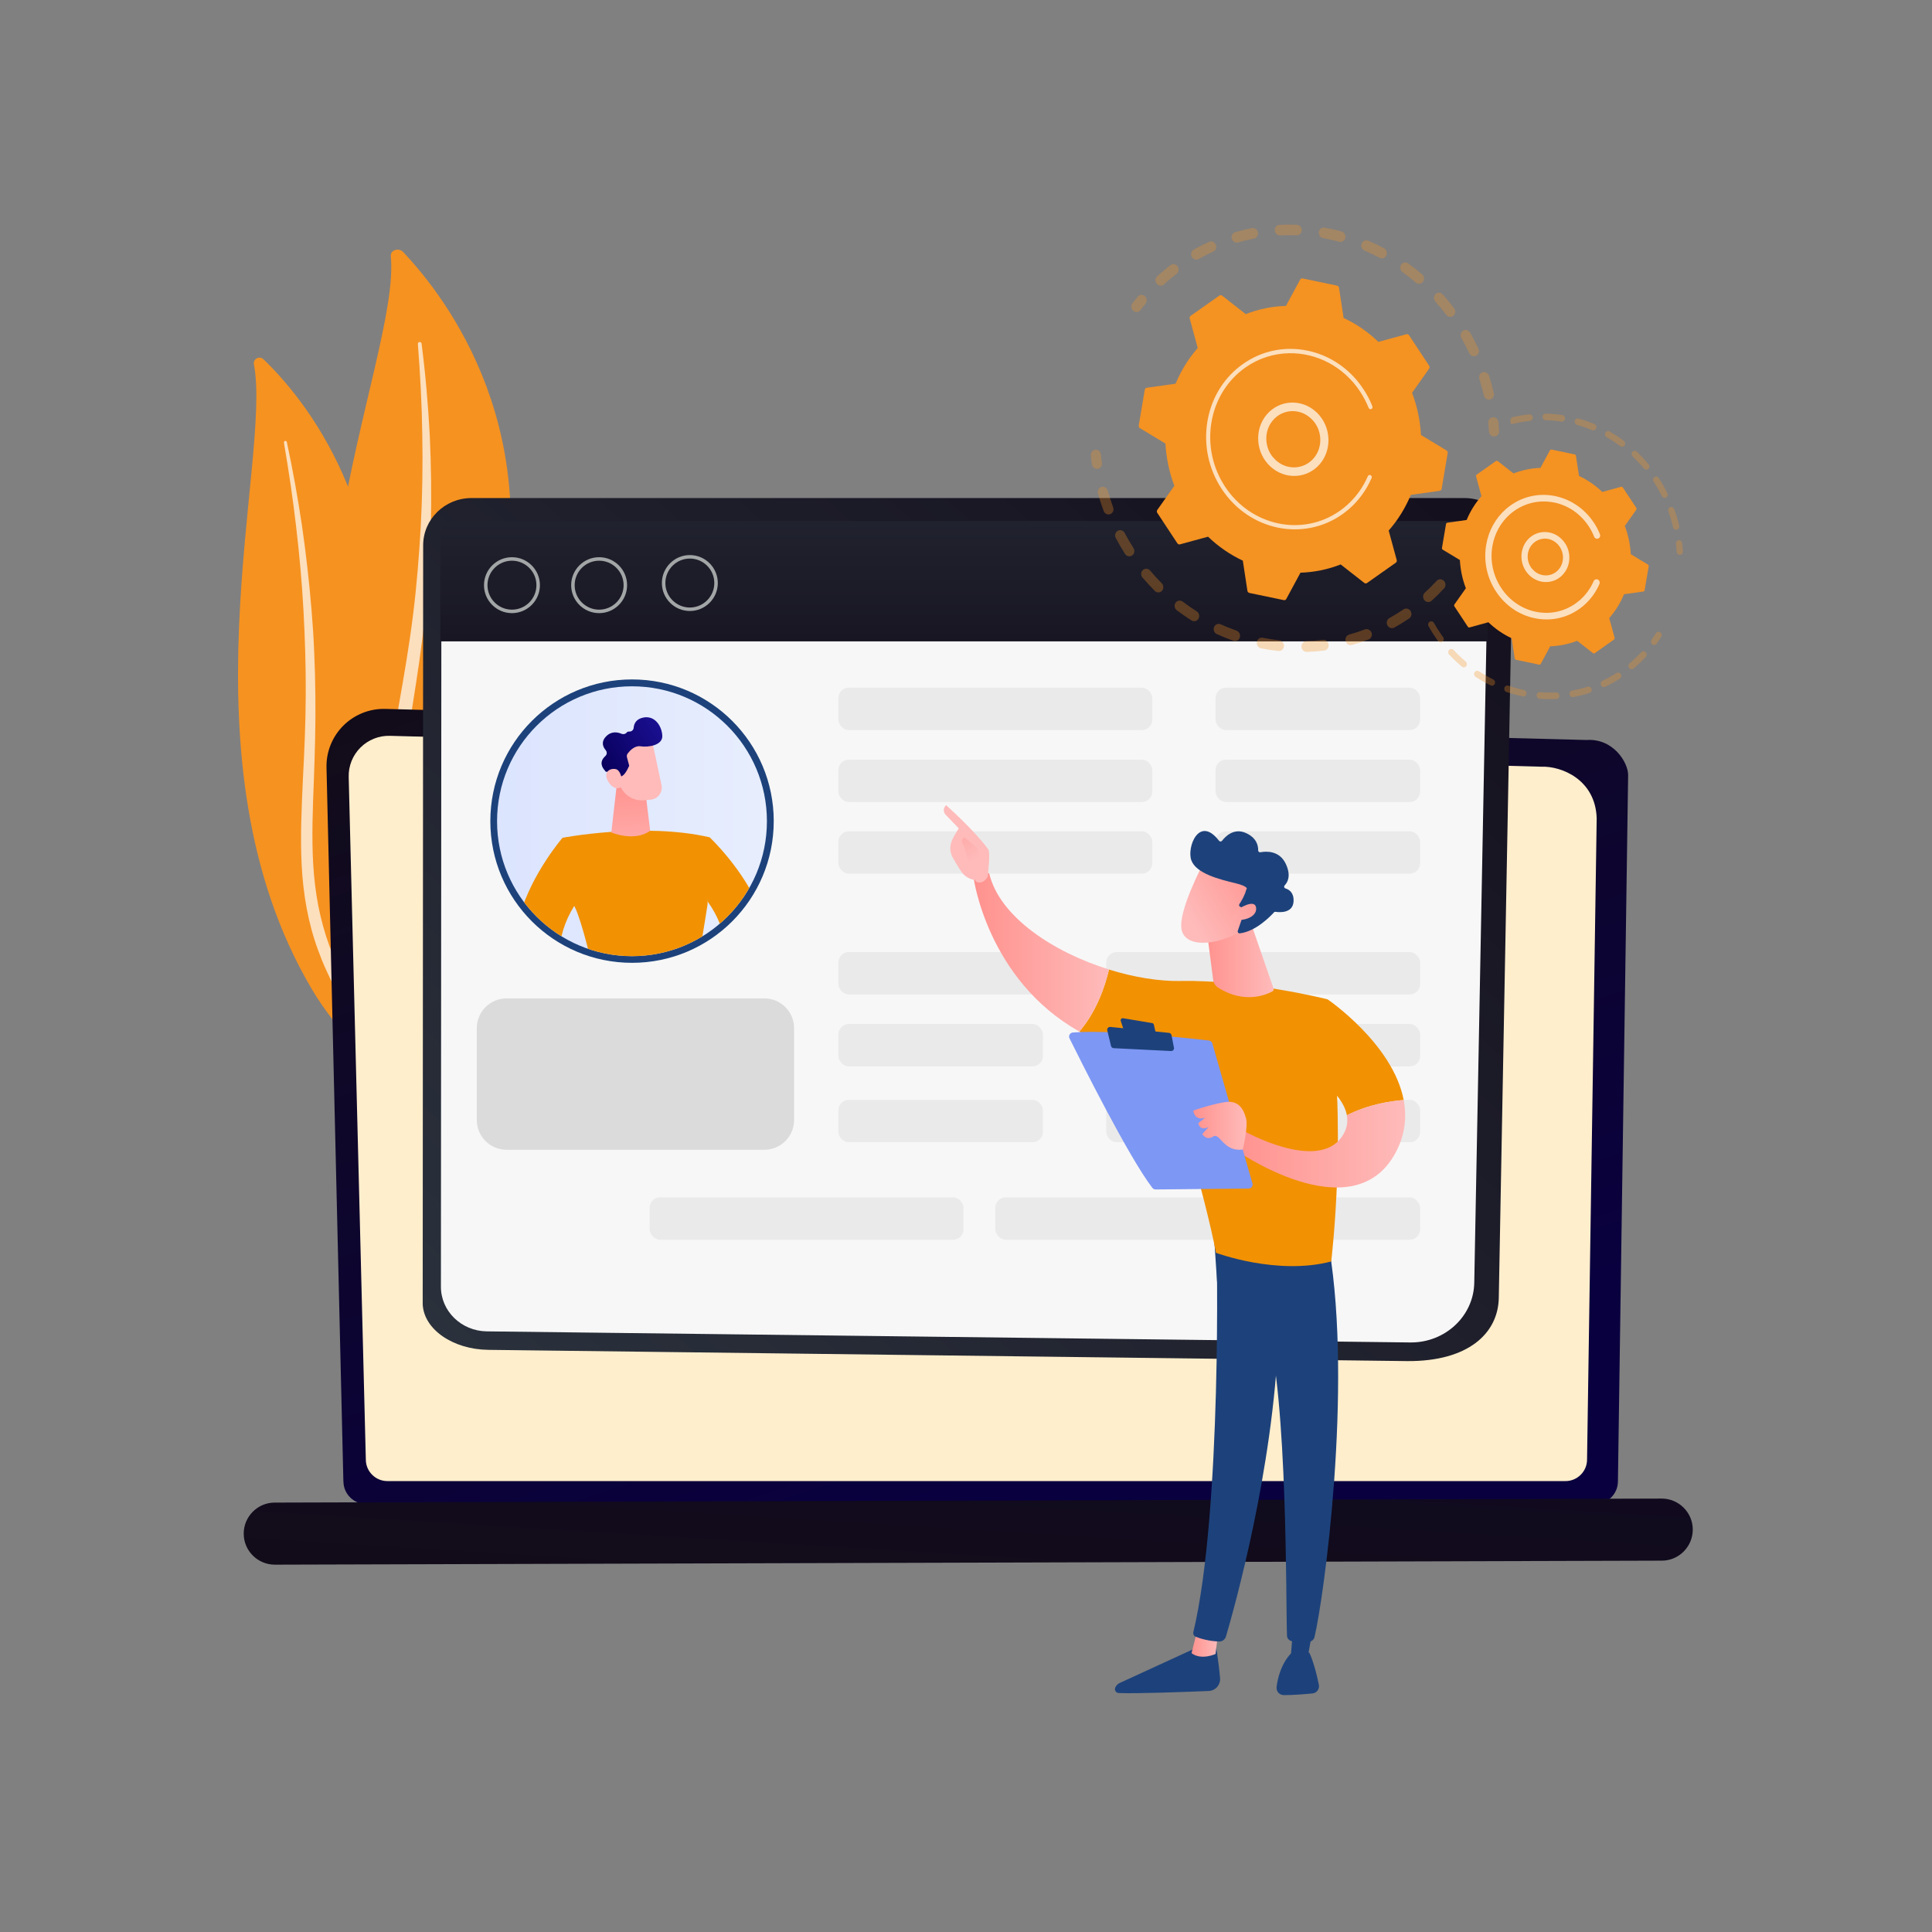 <?xml version="1.0" encoding="UTF-8"?>
<svg xmlns="http://www.w3.org/2000/svg" xmlns:xlink="http://www.w3.org/1999/xlink" version="1.1" viewBox="0 0 3710 3710">
  <rect x="0" y="0" width="3710" height="3710" fill="#808080" stroke="none"/>
  <defs>
    <style>
      .cls-1 {
        fill: none;
      }

      .cls-2 {
        fill: #eaeaea;
      }

      .cls-3 {
        fill: #dbdbdb;
      }

      .cls-4 {
        fill: #f69220;
      }

      .cls-5 {
        clip-path: url(#clippath-1);
      }

      .cls-6 {
        fill: #7d97f4;
      }

      .cls-7 {
        fill: #a3a6a6;
      }

      .cls-8 {
        fill: url(#Degradado_sin_nombre);
      }

      .cls-9 {
        fill: url(#Degradado_sin_nombre_7);
      }

      .cls-10 {
        fill: url(#Degradado_sin_nombre_6);
      }

      .cls-11 {
        fill: url(#Degradado_sin_nombre_5);
      }

      .cls-12 {
        fill: url(#Degradado_sin_nombre_8);
      }

      .cls-13 {
        fill: url(#Degradado_sin_nombre_4);
      }

      .cls-14 {
        fill: url(#Degradado_sin_nombre_9);
      }

      .cls-15 {
        fill: url(#Degradado_sin_nombre_3);
      }

      .cls-16 {
        opacity: .3;
      }

      .cls-17 {
        fill: #f7f7f7;
      }

      .cls-18 {
        fill: url(#Degradado_sin_nombre_30);
      }

      .cls-19 {
        fill: url(#Degradado_sin_nombre_32);
      }

      .cls-20 {
        fill: url(#Degradado_sin_nombre_31);
      }

      .cls-21 {
        fill: url(#Degradado_sin_nombre_15);
      }

      .cls-22 {
        fill: url(#Degradado_sin_nombre_16);
      }

      .cls-23 {
        fill: url(#Degradado_sin_nombre_17);
      }

      .cls-24 {
        fill: url(#Degradado_sin_nombre_18);
      }

      .cls-25 {
        fill: url(#Degradado_sin_nombre_10);
      }

      .cls-26 {
        fill: url(#Degradado_sin_nombre_11);
      }

      .cls-27 {
        fill: url(#Degradado_sin_nombre_12);
      }

      .cls-28 {
        fill: url(#Degradado_sin_nombre_13);
      }

      .cls-29 {
        fill: url(#Degradado_sin_nombre_14);
      }

      .cls-30 {
        fill: url(#Degradado_sin_nombre_19);
      }

      .cls-31 {
        fill: url(#Degradado_sin_nombre_27);
      }

      .cls-32 {
        fill: url(#Degradado_sin_nombre_24);
      }

      .cls-33 {
        fill: url(#Degradado_sin_nombre_26);
      }

      .cls-34 {
        fill: url(#Degradado_sin_nombre_29);
      }

      .cls-35 {
        fill: url(#Degradado_sin_nombre_28);
      }

      .cls-36 {
        fill: url(#Degradado_sin_nombre_23);
      }

      .cls-37 {
        fill: url(#Degradado_sin_nombre_20);
      }

      .cls-38 {
        fill: url(#Degradado_sin_nombre_25);
      }

      .cls-39 {
        fill: url(#Degradado_sin_nombre_22);
      }

      .cls-40 {
        fill: url(#Degradado_sin_nombre_21);
      }

      .cls-41 {
        fill: #f29102;
      }

      .cls-42 {
        fill: #1d427b;
      }

      .cls-43 {
        fill: #fec;
      }

      .cls-44 {
        clip-path: url(#clippath);
      }

      .cls-45 {
        fill: #fff;
        isolation: isolate;
        opacity: .7;
      }
    </style>
    <linearGradient id="Degradado_sin_nombre" data-name="Degradado sin nombre" x1="11284.4" y1="6660.2" x2="11841.8" y2="8332.4" gradientTransform="translate(13383.1 9444.1) rotate(-180)" gradientUnits="userSpaceOnUse">
      <stop offset="0" stop-color="#09003f"/>
      <stop offset="1" stop-color="#120c1a"/>
    </linearGradient>
    <linearGradient id="Degradado_sin_nombre_3" data-name="Degradado sin nombre 3" x1="1966.2" y1="8245.6" x2="1851.8" y2="6381.4" gradientTransform="translate(0 9444.1) scale(1 -1)" gradientUnits="userSpaceOnUse">
      <stop offset="0" stop-color="#09003f"/>
      <stop offset="1" stop-color="#120c1a"/>
    </linearGradient>
    <linearGradient id="Degradado_sin_nombre_4" data-name="Degradado sin nombre 4" x1="544" y1="6240.9" x2="2870.4" y2="8797.8" gradientTransform="translate(0 9444.1) scale(1 -1)" gradientUnits="userSpaceOnUse">
      <stop offset="0" stop-color="#303a44"/>
      <stop offset="1" stop-color="#120c1a"/>
    </linearGradient>
    <linearGradient id="Degradado_sin_nombre_5" data-name="Degradado sin nombre 5" x1="1851.2" y1="8893.3" x2="1851.2" y2="8027.6" gradientTransform="translate(0 9444.1) scale(1 -1)" gradientUnits="userSpaceOnUse">
      <stop offset="0" stop-color="#303a44"/>
      <stop offset="1" stop-color="#120c1a"/>
    </linearGradient>
    <linearGradient id="Degradado_sin_nombre_6" data-name="Degradado sin nombre 6" x1="10487.1" y1="6288.6" x2="10538" y2="6288.6" gradientTransform="translate(12826.1 9444.1) rotate(-180)" gradientUnits="userSpaceOnUse">
      <stop offset="0" stop-color="#febbba"/>
      <stop offset="1" stop-color="#ff928e"/>
    </linearGradient>
    <linearGradient id="Degradado_sin_nombre_7" data-name="Degradado sin nombre 7" x1="10696.5" y1="7615.9" x2="10956.5" y2="7615.9" gradientTransform="translate(12826.1 9444.1) rotate(-180)" gradientUnits="userSpaceOnUse">
      <stop offset="0" stop-color="#febbba"/>
      <stop offset="1" stop-color="#ff928e"/>
    </linearGradient>
    <linearGradient id="Degradado_sin_nombre_8" data-name="Degradado sin nombre 8" x1="15711.3" y1="7659.5" x2="15885.7" y2="7262.7" gradientTransform="translate(-13783.7 9444.1) scale(1 -1)" gradientUnits="userSpaceOnUse">
      <stop offset="0" stop-color="#febbba"/>
      <stop offset="1" stop-color="#ff928e"/>
    </linearGradient>
    <linearGradient id="Degradado_sin_nombre_9" data-name="Degradado sin nombre 9" x1="10955.1" y1="7791.7" x2="11027.8" y2="7903.6" gradientTransform="translate(12826.1 9444.1) rotate(-180)" gradientUnits="userSpaceOnUse">
      <stop offset="0" stop-color="#febbba"/>
      <stop offset="1" stop-color="#ff928e"/>
    </linearGradient>
    <linearGradient id="Degradado_sin_nombre_10" data-name="Degradado sin nombre 10" x1="10127.8" y1="7247.7" x2="10456.7" y2="7247.7" gradientTransform="translate(12826.1 9444.1) rotate(-180)" gradientUnits="userSpaceOnUse">
      <stop offset="0" stop-color="#febbba"/>
      <stop offset="1" stop-color="#ff928e"/>
    </linearGradient>
    <linearGradient id="Degradado_sin_nombre_11" data-name="Degradado sin nombre 11" x1="10432.3" y1="7282.3" x2="10534.7" y2="7282.3" gradientTransform="translate(12826.1 9444.1) rotate(-180)" gradientUnits="userSpaceOnUse">
      <stop offset="0" stop-color="#febbba"/>
      <stop offset="1" stop-color="#ff928e"/>
    </linearGradient>
    <linearGradient id="Degradado_sin_nombre_12" data-name="Degradado sin nombre 12" x1="10380.2" y1="7599.4" x2="10510.3" y2="7599.4" gradientTransform="translate(12826.1 9444.1) rotate(-180)" gradientUnits="userSpaceOnUse">
      <stop offset="0" stop-color="#febbba"/>
      <stop offset="1" stop-color="#ff928e"/>
    </linearGradient>
    <linearGradient id="Degradado_sin_nombre_13" data-name="Degradado sin nombre 13" x1="9524.5" y1="7343.1" x2="9475.9" y2="7503.4" gradientTransform="translate(4488.6 13585.5) rotate(-138.2)" gradientUnits="userSpaceOnUse">
      <stop offset="0" stop-color="#febbba"/>
      <stop offset="1" stop-color="#ff928e"/>
    </linearGradient>
    <linearGradient id="Degradado_sin_nombre_14" data-name="Degradado sin nombre 14" x1="9474.7" y1="7343.8" x2="9431" y2="7488.1" gradientTransform="translate(4488.6 13585.5) rotate(-138.2)" gradientUnits="userSpaceOnUse">
      <stop offset="0" stop-color="#febbba"/>
      <stop offset="1" stop-color="#ff928e"/>
    </linearGradient>
    <clipPath id="clippath">
      <circle class="cls-1" cx="1213.6" cy="1577" r="259.1"/>
    </clipPath>
    <linearGradient id="Degradado_sin_nombre_15" data-name="Degradado sin nombre 15" x1="881.3" y1="7883.9" x2="1544.7" y2="7883.9" gradientTransform="translate(0 9444.1) scale(1 -1)" gradientUnits="userSpaceOnUse">
      <stop offset="0" stop-color="#dae3fe"/>
      <stop offset="1" stop-color="#e9effd"/>
    </linearGradient>
    <clipPath id="clippath-1">
      <circle class="cls-1" cx="1213.6" cy="1577" r="259.1"/>
    </clipPath>
    <linearGradient id="Degradado_sin_nombre_16" data-name="Degradado sin nombre 16" x1="1217.1" y1="7745.4" x2="1205.4" y2="7947.3" gradientTransform="translate(0 9444.1) scale(1 -1)" gradientUnits="userSpaceOnUse">
      <stop offset="0" stop-color="#febbba"/>
      <stop offset="1" stop-color="#ff928e"/>
    </linearGradient>
    <linearGradient id="Degradado_sin_nombre_17" data-name="Degradado sin nombre 17" x1="13972" y1="13599.4" x2="14102.9" y2="13631.3" gradientTransform="translate(2177.8 14408.9) rotate(-30.7) scale(1 -1)" gradientUnits="userSpaceOnUse">
      <stop offset="0" stop-color="#febbba"/>
      <stop offset="1" stop-color="#ff928e"/>
    </linearGradient>
    <linearGradient id="Degradado_sin_nombre_18" data-name="Degradado sin nombre 18" x1="5728.8" y1="11651.2" x2="5863.6" y2="11651.2" gradientTransform="translate(2177.8 14408.9) rotate(-30.7) scale(1 -1)" gradientUnits="userSpaceOnUse">
      <stop offset="0" stop-color="#09005d"/>
      <stop offset="1" stop-color="#1a0f91"/>
    </linearGradient>
    <linearGradient id="Degradado_sin_nombre_19" data-name="Degradado sin nombre 19" x1="13967" y1="13619.8" x2="14097.8" y2="13651.7" gradientTransform="translate(2177.8 14408.9) rotate(-30.7) scale(1 -1)" gradientUnits="userSpaceOnUse">
      <stop offset="0" stop-color="#febbba"/>
      <stop offset="1" stop-color="#ff928e"/>
    </linearGradient>
    <linearGradient id="Degradado_sin_nombre_20" data-name="Degradado sin nombre 20" x1="1410.5" y1="7729.4" x2="1277.6" y2="7615.9" gradientTransform="translate(49.1 9702.3) rotate(-1.9) scale(1 -1)" gradientUnits="userSpaceOnUse">
      <stop offset="0" stop-color="#febbba"/>
      <stop offset="1" stop-color="#ff928e"/>
    </linearGradient>
    <linearGradient id="Degradado_sin_nombre_21" data-name="Degradado sin nombre 21" x1="1490" y1="7724.4" x2="1564.8" y2="7649.6" gradientTransform="translate(49.1 9702.3) rotate(-1.9) scale(1 -1)" gradientUnits="userSpaceOnUse">
      <stop offset="0" stop-color="#febbba"/>
      <stop offset="1" stop-color="#ff928e"/>
    </linearGradient>
    <linearGradient id="Degradado_sin_nombre_22" data-name="Degradado sin nombre 22" x1="3349" y1="6581.6" x2="3956.2" y2="6581.6" gradientTransform="translate(460.4 8323.1) rotate(-13.7) scale(1 -1)" gradientUnits="userSpaceOnUse">
      <stop offset="0" stop-color="#f49222"/>
      <stop offset="1" stop-color="#f49222"/>
    </linearGradient>
    <linearGradient id="Degradado_sin_nombre_23" data-name="Degradado sin nombre 23" x1="21321" y1="-7997.8" x2="21355.2" y2="-7997.8" gradientTransform="translate(9730.7 22353.8) rotate(-130.1) scale(1 -1)" gradientUnits="userSpaceOnUse">
      <stop offset="0" stop-color="#f49222"/>
      <stop offset="1" stop-color="#f49222"/>
    </linearGradient>
    <linearGradient id="Degradado_sin_nombre_24" data-name="Degradado sin nombre 24" x1="21502.6" y1="-8253.2" x2="21526.2" y2="-8253.2" gradientTransform="translate(9730.7 22353.8) rotate(-130.1) scale(1 -1)" gradientUnits="userSpaceOnUse">
      <stop offset="0" stop-color="#f49222"/>
      <stop offset="1" stop-color="#f49222"/>
    </linearGradient>
    <linearGradient id="Degradado_sin_nombre_25" data-name="Degradado sin nombre 25" x1="3552.9" y1="6986.5" x2="4133.2" y2="6986.5" gradientTransform="translate(460.4 8323.1) rotate(-13.7) scale(1 -1)" gradientUnits="userSpaceOnUse">
      <stop offset="0" stop-color="#f49222"/>
      <stop offset="1" stop-color="#f49222"/>
    </linearGradient>
    <linearGradient id="Degradado_sin_nombre_26" data-name="Degradado sin nombre 26" x1="20877.7" y1="-8621.4" x2="20911.6" y2="-8621.4" gradientTransform="translate(9730.7 22353.8) rotate(-130.1) scale(1 -1)" gradientUnits="userSpaceOnUse">
      <stop offset="0" stop-color="#f49222"/>
      <stop offset="1" stop-color="#f49222"/>
    </linearGradient>
    <linearGradient id="Degradado_sin_nombre_27" data-name="Degradado sin nombre 27" x1="3810.4" y1="9923.6" x2="3596.7" y2="9141.4" gradientTransform="translate(1139.3 11109.7) rotate(-13.7) scale(1 -1)" gradientUnits="userSpaceOnUse">
      <stop offset="0" stop-color="#f49222"/>
      <stop offset="1" stop-color="#f49222"/>
    </linearGradient>
    <linearGradient id="Degradado_sin_nombre_28" data-name="Degradado sin nombre 28" x1="20374.5" y1="-8598.8" x2="20391.4" y2="-8598.8" gradientTransform="translate(9730.7 22353.8) rotate(-130.1) scale(1 -1)" gradientUnits="userSpaceOnUse">
      <stop offset="0" stop-color="#f49222"/>
      <stop offset="1" stop-color="#f49222"/>
    </linearGradient>
    <linearGradient id="Degradado_sin_nombre_29" data-name="Degradado sin nombre 29" x1="3905.5" y1="6282.1" x2="4300" y2="6282.1" gradientTransform="translate(460.4 8323.1) rotate(-13.7) scale(1 -1)" gradientUnits="userSpaceOnUse">
      <stop offset="0" stop-color="#f49222"/>
      <stop offset="1" stop-color="#f49222"/>
    </linearGradient>
    <linearGradient id="Degradado_sin_nombre_30" data-name="Degradado sin nombre 30" x1="4151.3" y1="6586.7" x2="4418.5" y2="6586.7" gradientTransform="translate(460.4 8323.1) rotate(-13.7) scale(1 -1)" gradientUnits="userSpaceOnUse">
      <stop offset="0" stop-color="#f49222"/>
      <stop offset="1" stop-color="#f49222"/>
    </linearGradient>
    <linearGradient id="Degradado_sin_nombre_31" data-name="Degradado sin nombre 31" x1="20475.1" y1="-8745.1" x2="20500.7" y2="-8745.1" gradientTransform="translate(9730.7 22353.8) rotate(-130.1) scale(1 -1)" gradientUnits="userSpaceOnUse">
      <stop offset="0" stop-color="#f49222"/>
      <stop offset="1" stop-color="#f49222"/>
    </linearGradient>
    <linearGradient id="Degradado_sin_nombre_32" data-name="Degradado sin nombre 32" x1="4246" y1="9630.5" x2="4032.3" y2="8911.8" gradientTransform="translate(1139.3 11109.7) rotate(-13.7) scale(1 -1)" gradientUnits="userSpaceOnUse">
      <stop offset="0" stop-color="#f49222"/>
      <stop offset="1" stop-color="#f49222"/>
    </linearGradient>
  </defs>
  <!-- Generator: Adobe Illustrator 28.7.1, SVG Export Plug-In . SVG Version: 1.2.0 Build 142)  -->
  <g>
    <g id="Capa_1">
      <g id="Capa_1-2" data-name="Capa_1">
        <g id="Capa_1-2">
          <g id="Capa_1-2-2" data-name="Capa_1-2">
            <g id="Capa_1-2-2">
              <g id="Illustration">
                <g>
                  <g>
                    <path class="cls-4" d="M750.5,491.5c-1.1-11.3,15.2-16.5,23.6-7.6,85.4,90.1,284.7,352.3,174.3,750.5-138.5,499.6-40.1,701.4,97.9,834.8,0,0-202.9-80.8-310.3-286.6-263.6-505.2,34.6-1090.7,14.4-1291.1h.1Z"/>
                    <path class="cls-45" d="M802.4,660c4.5,58.2,7.7,116.5,8.5,174.6,1.1,58.2.2,116.3-2.8,174.2-3.3,57.9-7.8,115.7-15.1,173.2-7.1,57.5-17,114.6-27.1,171.8-9.8,57.3-20.1,114.9-23.5,173.9-3.5,58.8,1.1,119.2,18.2,177.6,4.3,14.5,8.9,29.1,14.4,43.3,5.2,14.3,11.2,28.4,17.4,42.4,12.7,28,27.4,55.3,44.5,81.7,34.2,52.7,77.4,101.1,126.4,143.7,5.2,4.5,13.4,4.6,18.3.3,4.9-4.2,4.8-11.2,0-15.7h0c-11.6-10.7-23-21.4-33.9-32.5-5.5-5.5-10.8-11.2-16.2-16.8-5.1-5.8-10.5-11.4-15.4-17.3-20.1-23.3-38.4-47.7-54.6-73.1-32.6-50.6-56.8-105.4-73.2-161.1-7.9-27.9-13.4-56.2-16.4-84.7s-3.4-57.1-2-85.8c2.8-57.3,12.4-114.5,21.8-171.8,9.2-57.4,18.1-115.1,24.1-173.2,3.1-29,5.6-58.1,7.6-87.2,1.1-14.6,1.8-29.1,2.5-43.7.6-14.6,1.1-29.2,1.5-43.8,1.3-58.4.6-116.9-2.2-175.3-3.2-58.4-8.1-116.8-15.7-175.1-.2-1.7-1.9-2.9-3.8-2.8-1.9,0-3.2,1.5-3.1,3.1h-.2Z"/>
                  </g>
                  <g>
                    <path class="cls-4" d="M487.6,699.6c-2-10.3,10.6-17,18.2-9.8,77,73.9,261.5,294.7,210.8,676.5-63.7,479,34.4,655.1,157.6,763.3,0,0-170.3-52.1-275.8-230.8-259.1-438.9-75.6-1015.6-110.8-1199.2h0Z"/>
                    <path class="cls-45" d="M545.2,850c9.2,53.5,17.2,107.2,23.4,161,6.4,53.8,11.2,107.8,14.2,161.9,2.9,54.1,4.7,108.2,4.3,162.3-.2,54.1-2.7,108.2-5.5,162.4-2.4,54.2-5.2,108.9-2.3,164,2.8,55,12.2,110.5,31.4,162.7,4.8,13,9.9,26,15.7,38.5,5.6,12.6,11.7,25.1,18,37.3,12.8,24.5,27.2,48.2,43.4,70.8,32.4,45,71.6,85,114.9,119,4.6,3.6,11.2,2.8,14.7-1.8,3.5-4.5,2.8-10.9-1.5-14.5h0c-10.3-8.6-20.5-17.3-30.3-26.4-5-4.5-9.7-9.2-14.5-13.7-4.7-4.8-9.5-9.4-14-14.3-18.3-19.3-35.3-39.9-50.7-61.6-30.9-43.3-55.5-91.4-73.9-141.2-9-25-16.1-50.6-21.2-76.7-5.1-26.1-8.2-52.6-9.8-79.3-3.2-53.5-.9-107.6,1.2-161.8,2-54.3,3.6-108.8,2.9-163.4-.2-27.3-1-54.5-2.2-81.8-.5-13.6-1.3-27.2-2.1-40.8-.9-13.6-1.9-27.2-3-40.8-4.5-54.3-10.6-108.5-18.4-162.3-8.1-53.8-17.6-107.5-29.1-160.6-.3-1.5-1.8-2.5-3.3-2.2s-2.4,1.7-2.2,3.2h-.1Z"/>
                  </g>
                  <g>
                    <path class="cls-8" d="M659.5,2844.6c0,24,19.6,43.6,43.6,43.6h2360.2c24,0,43.6-19.6,43.6-43.6l19.6-1356.3c0-24-28.3-70.8-80-67.3l-2306.6-59.7c-30.1-.8-59.2,10.8-80.6,32.1-21.3,21.3-33,50.3-32.3,80.4l32.4,1370.8h.1Z"/>
                    <path class="cls-43" d="M702.5,2802.8c0,22.7,18.6,41.3,41.3,41.3h2262.5c22.7,0,41.3-18.6,41.3-41.3l18.5-1231.3c-2.2-74.1-67.1-100.7-106.5-99.2l-2210.8-59.3c-21.2-.6-41.6,7.6-56.6,22.5-15,15-23.2,35.4-22.6,56.6l32.9,1310.7h0Z"/>
                    <path class="cls-15" d="M527.8,3004.6l2663.4-7.7c32.8,0,59.5-27,59.4-59.8h0c0-32.8-27-59.5-59.8-59.4l-2663.4,7.7c-32.8,0-59.5,27-59.4,59.8h0c0,32.8,27,59.5,59.8,59.4h0Z"/>
                  </g>
                  <g>
                    <g>
                      <g>
                        <path class="cls-13" d="M905.4,956.4h1906.6c52,0,93.9,41.6,92.9,92.3l-26.8,1443.7c-1.3,67.9-58.5,122.1-175.7,121.3l-1764.8-21.6c-67.6-.8-123.8-39.1-125.9-87.6v-4.1l.9-1453.3c0-50.1,41.6-90.7,92.9-90.7h0Z"/>
                        <path class="cls-17" d="M936.8,1013.8h1830.8c49.9,0,90.1,39.3,89.2,87.2l-25.8,1362.4c-1.2,64.1-56.2,115.3-123,114.5l-1773.2-21.3c-48.9-.6-88.1-38.8-88.1-85.6l.9-1371.5c0-47.3,40-85.5,89.2-85.5v-.2h0Z"/>
                      </g>
                      <g>
                        <path class="cls-11" d="M2856.8,1231.6H845.6v-205.2c0-14.3,11.6-25.9,25.9-25.9h1960.9c13.5,0,24.4,10.9,24.4,24.4v206.6h0Z"/>
                        <g>
                          <path class="cls-7" d="M1324.7,1173.3c-29.6,0-53.7-24.1-53.7-53.7s24.1-53.7,53.7-53.7,53.7,24.1,53.7,53.7-24.1,53.7-53.7,53.7ZM1324.7,1072.6c-25.9,0-47,21.1-47,47s21.1,47,47,47,47-21.1,47-47-21.1-47-47-47Z"/>
                          <path class="cls-7" d="M1150.5,1177.4c-29.6,0-53.7-24.1-53.7-53.7s24.1-53.7,53.7-53.7,53.7,24.1,53.7,53.7-24.1,53.7-53.7,53.7ZM1150.5,1076.7c-25.9,0-47,21.1-47,47s21.1,47,47,47,47-21.1,47-47-21.1-47-47-47Z"/>
                          <path class="cls-7" d="M983.1,1177.4c-29.6,0-53.7-24.1-53.7-53.7s24.1-53.7,53.7-53.7,53.7,24.1,53.7,53.7-24.1,53.7-53.7,53.7h0ZM983.1,1076.7c-25.9,0-47,21.1-47,47s21.1,47,47,47,47-21.1,47-47-21.1-47-47-47Z"/>
                        </g>
                      </g>
                    </g>
                    <path class="cls-3" d="M1467.7,2207.9h-494.9c-31.6,0-57.2-25.6-57.2-57.2v-176.3c0-31.6,25.6-57.2,57.2-57.2h494.9c31.6,0,57.2,25.6,57.2,57.2v176.3c0,31.6-25.6,57.2-57.2,57.2Z"/>
                    <rect class="cls-2" x="1609.9" y="1320.6" width="602.8" height="81.4" rx="20" ry="20"/>
                    <rect class="cls-2" x="2334.2" y="1320.6" width="392.8" height="81.4" rx="20" ry="20"/>
                    <rect class="cls-2" x="1609.9" y="1458.7" width="602.8" height="81.4" rx="20" ry="20"/>
                    <rect class="cls-2" x="2334.2" y="1458.7" width="392.8" height="81.4" rx="20" ry="20"/>
                    <rect class="cls-2" x="1609.9" y="1596.3" width="602.8" height="81.4" rx="20" ry="20"/>
                    <rect class="cls-2" x="2334.2" y="1596.3" width="392.8" height="81.4" rx="20" ry="20"/>
                    <rect class="cls-2" x="2124.3" y="1828.2" width="602.8" height="81.4" rx="20" ry="20"/>
                    <rect class="cls-2" x="1609.9" y="1828.2" width="392.8" height="81.4" rx="20" ry="20"/>
                    <rect class="cls-2" x="2124.3" y="1966.4" width="602.8" height="81.4" rx="20" ry="20"/>
                    <rect class="cls-2" x="1609.9" y="1966.4" width="392.8" height="81.4" rx="20" ry="20"/>
                    <rect class="cls-2" x="2124.3" y="2112.1" width="602.8" height="81.4" rx="20" ry="20"/>
                    <rect class="cls-2" x="1247.5" y="2299.3" width="602.8" height="81.4" rx="20" ry="20"/>
                    <rect class="cls-2" x="1911.3" y="2299.3" width="815.7" height="81.4" rx="20" ry="20"/>
                    <rect class="cls-2" x="1609.9" y="2112.1" width="392.8" height="81.4" rx="20" ry="20"/>
                  </g>
                </g>
              </g>
            </g>
            <g>
              <path class="cls-42" d="M2334.1,3155.6s5.9,33.6,8.8,66.8c1.1,13-8.9,24.3-21.9,24.8-44.3,1.8-139,5.4-172.9,3.9-5.1-.2-8.4-5.5-6.6-10.2,1.6-4,4.6-7.2,8.5-9l156.4-71.9,27.6-4.5h0Z"/>
              <path class="cls-10" d="M2339,3135.9l-4.8,40.2s-27.4,12.8-46.1-1.6l11.3-44.8,39.5,6.2h.1Z"/>
              <path class="cls-42" d="M2335.4,2380.7c2.1,10.5,11.1,523.5-43.8,753.3-.9,3.8,1,7.6,4.6,9.1,8.4,3.4,24.9,8.4,44.7,9.1,6.1.2,11.6-3.8,13.3-9.6,15.7-53.3,90.8-320.6,100.6-575.8,10.9-285.2,0-9.7,0-9.7l-6.4-176.3h-113Z"/>
              <path class="cls-42" d="M2514,3173.2s9.4,17,18.6,62c1.7,8.1-4,15.9-12.3,16.7-14.6,1.4-37.1,3.3-55.1,3.2-8.3,0-14.8-7.3-13.8-15.5,2-16.4,8.2-43.4,27.4-64.4l35.2-1.9h0Z"/>
              <path class="cls-42" d="M2522.3,3121.5l-11.1,60.7s-11,8.2-32.8,2.3l5.3-65.4,38.6,2.4Z"/>
              <path class="cls-42" d="M2552.4,2396.5c44.8,270.6-9.7,668.9-28.1,746.9-1.1,4.8-5,8.4-9.8,9.2-8.2,1.4-21.7,2.5-35.1-1.4-4.6-1.3-7.8-5.5-8-10.3-2.5-63,2-449.9-39.8-602.8-2.1-7.7-6.9-14.5-13.4-19.2l-81.1-57.7-6.2-93.2,221.6,28.4h0Z"/>
              <g>
                <path class="cls-41" d="M2266.6,1883.7c134.4-2.2,282.7,35.3,282.7,35.3,40.1,233.8,7,503.4,7,503.4-104,27.3-221.4-16.7-221.4-16.7-17.3-97.7-98-372.7-98-372.7-65.7-8.2-119.8-27.1-164.3-52.1,34-39.4,50-89.5,57-119.1,47.5,14.8,95.6,22.7,137.1,22h-.1Z"/>
                <path class="cls-9" d="M1869.7,1685.7c13.2-15.9,29.9-8.4,29.9-8.4,19.8,83.5,123.5,151.3,230,184.4-7,29.6-23,79.7-57,119.1-176.8-99.4-203-295.1-203-295.1h0Z"/>
              </g>
              <g>
                <path class="cls-12" d="M1872.9,1689.8c-1.4,4.4,14.6,11.1,24-6.9.3-8.6,5.6-45.5.4-52.5-27.4-37.3-80.5-84.2-80.5-84.2-9,8.9-1.6,17.6-1.6,17.6l25.8,26.8c-5.4,9.7-12,18-15,29.7-2.3,8.9-.9,18.5,3.6,26.6s10.7,18.7,16.5,27c11,15.7,26.8,15.8,26.8,15.8h0Z"/>
                <path class="cls-14" d="M1852.3,1608l23.5,19.9,7.4,19.8-20.9,23.2s-7-39.3-12.3-47.8c-5.2-8.5-2.5-12.6,2.4-15.1h0Z"/>
              </g>
              <path class="cls-41" d="M2497.8,2049.1l51.5-130.1s125.5,85.3,146.2,193.4c-23.7,1.7-66.9,7.9-109.1,29.2-9.3-51.1-88.6-92.6-88.6-92.6h0Z"/>
              <path class="cls-25" d="M2388.1,2171.5s140.9,79.7,188.5,11.6c9.9-14.1,12.2-28.2,9.8-41.5,42.2-21.3,85.4-27.5,109.1-29.2,6.2,32.6,2.9,67.3-16.2,102.3-83.3,152.4-309.9-8.4-309.9-8.4l18.7-34.7h0Z"/>
              <g>
                <path class="cls-6" d="M2405,2272.3l-76.9-268.6c-.9-3.1-3.5-5.3-6.6-5.6-13.9-1.6-54.3-6.2-100.9-10.1-56.2-4.8-121.4-8.6-160.4-5.3-5.5.5-8.9,6.3-6.4,11.3,22.2,44.8,113.3,227.2,159,287,1.5,2,3.9,3.1,6.3,3.1l178.5-1.7c5.2,0,8.9-5,7.5-10h-.1Z"/>
                <path class="cls-42" d="M2212.5,1964.6l-55.8-9.3c-3-.5-5.4,2.3-4.5,5.2l5.5,16.7c.5,1.5,1.8,2.5,3.3,2.7l53.7,7.2c2.8.4,5.1-2.2,4.4-4.9l-3.4-14.6c-.4-1.6-1.6-2.8-3.2-3h0Z"/>
                <path class="cls-42" d="M2254.3,2011.8l-4.6-23.9c-.5-2.4-2.4-4.2-4.9-4.5l-112.6-11.4c-3.8-.4-6.8,3.1-5.9,6.8l7.2,29.8c.6,2.4,2.6,4.1,5.1,4.2l110.1,5.5c3.6.2,6.4-3,5.7-6.6h-.1Z"/>
                <path class="cls-26" d="M2386.4,2207.4s10.7-44.1,6.4-59.7c-4.3-15.6-12.7-35.7-40.6-31.3-27.9,4.5-60.8,16.2-60.8,16.2,0,0,1.7,20.4,22.9,13.8l-13.2,10.2s1.9,16.3,19.8,7.6l-12.2,13.5s7.7,13.4,20.9,4.8c13.2-8.6,19.5,30.2,56.9,24.9h0Z"/>
              </g>
              <path class="cls-27" d="M2402.8,1774.5l42.8,123.7c.7,2-.1,4.3-2,5.4-11.7,6.4-53.7,25.1-104.3-7-5.3-3.3-8.9-8.8-9.7-15l-13.8-107h87Z"/>
              <g>
                <path class="cls-28" d="M2309.7,1660s-47,88.4-40.9,124.1c6,35.7,64.2,33.1,115,4.1l35.5-95.4-109.6-32.8h0Z"/>
                <path class="cls-42" d="M2381.6,1741.4c-2.1-.9-2.8-3.4-1.6-5.3,3.8-5.7,10.8-17.5,13.1-27.7,0,0,8.4-5.4-21.5-12.6s-74.6-18.3-83.9-43.8c-9.1-24.8,14.9-87.3,53.2-37.5,1.5,1.9,4.3,1.9,5.8,0,6.3-8.2,22.8-25.2,45.7-14.9,21.5,9.6,23.9,25.4,23.6,33.3,0,2.3,2,4.1,4.3,3.7,10.9-2.1,36.9-3.8,49.1,22.9,10,22,3.5,34.5-2.4,40.6-1.9,2-1.1,5.2,1.6,6,7.1,2.2,16.3,8.2,15.4,24.9-1.3,23.1-27.1,21.1-34.5,20-1.2-.2-2.4.2-3.2,1.1-6.3,7-34.7,36.6-65.5,40.2-2.7.3-4.7-2.3-3.9-4.9l13.3-38.7c.6-1.8-.2-3.8-2-4.5l-6.6-2.9h0Z"/>
                <path class="cls-29" d="M2376.2,1746.9s33.4-22.9,35.9-3.6c2.4,19.3-30.1,28-46.2,20.8l10.4-17.2h0Z"/>
              </g>
            </g>
            <g>
              <circle class="cls-42" cx="1213.7" cy="1576.8" r="272.1"/>
              <g>
                <g class="cls-44">
                  <path class="cls-21" d="M1533.9,1903.2l-618.7,20.2c-6.2.2-11.4-4.7-11.6-10.8l-22.3-683.8c-.2-6.2,4.7-11.4,10.8-11.6l618.7-20.2c6.2-.2,11.4,4.7,11.6,10.8l22.3,683.8c.2,6.2-4.7,11.4-10.8,11.6h0Z"/>
                </g>
                <g class="cls-5">
                  <g>
                    <path class="cls-41" d="M1080.2,1608.8s157-30.1,282.6-.9l-4.1,129s-27.4,179.6-49.7,259.3c0,0-94.9,19.7-141.4-3.7,0,0-44.7-223-66.5-255.5,0,0-23.6-86.5-20.8-128.2h0Z"/>
                    <path class="cls-22" d="M1186.1,1491.8l-12.2,106.8s44.6,18.7,74.6-3.3l-9.1-74.8-53.3-28.7Z"/>
                    <g>
                      <path class="cls-23" d="M1251.6,1420.4c.5.9,11.7,54.2,18.7,87.2,2.9,13.6-6.8,26.7-20.7,28l-12.7,1.2c-23.3,2.1-44.5-13.8-48.8-36.9l-11.2-59.8s61.9-41,74.6-19.6h0Z"/>
                      <path class="cls-24" d="M1163.2,1440.6c-5.1-5.9-9.6-15.6.4-26.2,10.2-10.8,22.2-8.6,29.9-5.3,3.4,1.4,7.5.6,9.8-2.3,1-1.3,2.6-2.2,4.9-2,4.4.3,8.2-2.7,8.6-7.1.6-7.6,4.4-16.6,17.6-19.6,24.3-5.5,37.3,18.5,37.4,35.7s-26.5,21.7-41.8,19.3c-11.2-1.7-20.6,8.4-24.7,13.9-1.5,2-2,4.6-1.4,7l4.4,16.5c-2.5,5.2-5,10.6-8.6,15.1-2.6,3.3-5.5,5.1-8.6,6-4.8-8.3-17.6-9.4-23.6-9.4s-4.4-.9-6-2.6c-4.6-5-12-16.2,1-27.8,3.2-2.9,3.5-7.9.6-11.2h0Z"/>
                      <path class="cls-30" d="M1196.1,1509.3s-1.5-30-13.7-32.4-25,6.8-14.1,24.4c13.6,21.9,27.8,8,27.8,8h0Z"/>
                    </g>
                    <path class="cls-41" d="M1080.2,1608.8s-236.3,273.7,55.6,366l-.7-20.8s-110.9-87.8-32-215.1c0,0-14.2-118-23-130.2h0Z"/>
                    <path class="cls-37" d="M1137.3,1956.1s36.6-26.1,53.4-18.4c16.9,7.8,17.3,20.2,17.3,20.2,0,0-7.8,16.9-20.4,13.1-12.6-3.7-41.4,5.5-54,1.8,0,0-4.7-16.5,3.6-16.7h0Z"/>
                    <path class="cls-41" d="M1362.8,1607.9s263.7,249.1-21.5,360.2l-.7-20.8s105-94.9,17.9-216.7c0,0-11.6-101.4,4.3-122.7h0Z"/>
                    <path class="cls-40" d="M1338.7,1949.5s-38.2-23.7-54.5-14.8c-16.3,8.8-15.9,21.3-15.9,21.3,0,0,8.8,16.3,21.2,11.8,12.3-4.6,41.7,2.8,54-1.8,0,0,3.6-16.7-4.7-16.5h0Z"/>
                  </g>
                </g>
              </g>
            </g>
            <g>
              <g>
                <g class="cls-16">
                  <path class="cls-39" d="M2773.4,1116.1c3.2,4,3.2,10-.3,13.7-7.6,8.3-15.7,16.3-24,23.9-4.1,3.7-10.3,3.1-13.9-1.1v-.2c-3.5-4.3-3.2-10.7.8-14.3,7.9-7.2,15.6-14.8,22.8-22.7,3.7-4.1,10-4.1,13.9,0,.3.3.5.5.7.8h0ZM2708,1172.3c.3.3.5.6.7,1,3.1,4.8,1.9,11.1-2.6,14.2-9.2,6.3-18.9,12.2-28.5,17.6-4.8,2.6-10.8.7-13.4-4.3-2.7-5-.9-11.3,3.8-13.9,9.2-5.1,18.4-10.8,27.1-16.7,4.2-2.8,9.8-1.8,13,2.1h-.1ZM2632,1211.9c.8.9,1.3,1.9,1.7,3,1.9,5.3-.5,11.3-5.7,13.1-10.4,4-21.1,7.5-31.8,10.5-5.3,1.5-10.7-1.8-12.2-7.3s1.5-11.1,6.7-12.6c10.2-2.8,20.3-6.1,30.2-9.9,4-1.5,8.4,0,11,3.1h.1ZM2549,1232.5c1.2,1.4,2,3.3,2.3,5.3.7,5.6-3,10.8-8.3,11.4-11.1,1.4-22.3,2.3-33.4,2.7-5.4,0-10.1-4.2-10.4-10-.3-5.7,3.8-10.4,9.3-10.7,10.6-.4,21.2-1.2,31.8-2.6,3.4-.4,6.8,1.1,8.9,3.7h0l-.2.2h0ZM2463.2,1233.3c1.7,2,2.6,4.7,2.4,7.6-.4,5.6-5.1,9.8-10.6,9.2-11.1-1.2-22.3-2.9-33.4-5.1-5.3-1.1-9-6.4-8.1-12.1.9-5.6,6-9.2,11.3-8.2,10.5,2.1,21.2,3.7,31.7,4.9,2.7.3,5,1.7,6.7,3.7h0ZM2378.9,1214.2c2.2,2.6,3,6.3,1.9,9.8-1.6,5.4-7.1,8.3-12.4,6.4-10.7-3.7-21.3-8-31.6-12.7-5.1-2.3-7.5-8.3-5.4-13.5s7.8-7.6,12.8-5.3c9.8,4.4,19.9,8.5,30.1,12,1.8.7,3.3,1.8,4.5,3.2h0ZM2125.3,938.6c.9,1.1,1.6,2.4,2,3.8,3,10.7,6.5,21.3,10.3,31.8,1.9,5.3-.5,11.3-5.6,13.1-5,2-10.8-.8-12.7-6.2-4-11-7.7-22.2-10.9-33.5-1.5-5.5,1.5-11.1,6.7-12.6,3.8-1.1,7.8.4,10.2,3.4h0v.2ZM2300.4,1176.1c2.7,3.3,3.2,8.1,1.1,11.9-2.7,4.8-8.8,6.4-13.5,3.4-9.6-6.1-19.2-12.7-28.3-19.6-4.4-3.4-5.5-9.8-2.4-14.3s9.2-5.5,13.8-2.2c8.7,6.6,17.7,12.9,26.9,18.6,1,.6,1.8,1.4,2.5,2.2h-.1ZM2158.7,1021.9c.4.5.8,1.1,1.1,1.7,5.2,9.8,10.8,19.4,16.8,28.8,3.1,4.8,1.9,11.1-2.6,14.2s-10.6,1.7-13.7-3.1c-6.3-9.8-12.2-20-17.7-30.3-2.7-5-1-11.2,3.8-13.9,4.1-2.4,9.3-1.2,12.3,2.5h0ZM2231.6,1120.9c3.2,4,3.2,9.9-.3,13.7-3.7,4.1-9.9,4.1-13.9,0-8.1-8.2-16-16.8-23.5-25.6h-.1c-3.5-4.4-3.1-10.7.9-14.4,4.1-3.7,10.3-3.2,13.9,1.1,7.1,8.4,14.6,16.6,22.3,24.3.3.3.5.5.7.8h0Z"/>
                  <path class="cls-36" d="M2111.9,867.4c1.3,1.6,2.1,3.6,2.3,5.7.6,5.3,1.2,10.7,1.9,15.9.8,5.6-2.9,10.7-8.3,11.4-5.4.7-10.4-3.3-11.1-9-.8-5.6-1.5-11.2-2-16.8-.6-5.7,3.4-10.6,8.8-11.1,3.4-.3,6.5,1.2,8.5,3.7h0v.2h0Z"/>
                </g>
                <g class="cls-16">
                  <path class="cls-32" d="M2199.7,570c3.1,3.9,3.2,9.5,0,13.3-3.3,4-6.5,8.1-9.6,12.2-3.4,4.4-9.5,5-13.8,1.5-4.3-3.6-5.1-10.1-1.8-14.5,3.3-4.3,6.7-8.7,10.2-12.9,3.5-4.3,9.7-4.6,13.9-.9.4.3.8.8,1.1,1.2h0Z"/>
                  <path class="cls-38" d="M2783.6,580.8c3,3.6,5.9,7.3,8.8,11.2,3.4,4.5,2.7,11-1.5,14.4-4.2,3.5-10.5,2.6-13.8-1.9-6.6-8.7-13.6-17.1-20.7-25.2-3.7-4.2-3.6-10.7.3-14.6,3.9-3.9,10.2-3.5,13.9.7,4.5,5,8.8,10.1,13,15.3h0ZM2822.1,637.2c.4.5.7.9,1,1.5,5.7,9.9,11,20.3,15.9,30.7,2.4,5.1.4,11.3-4.5,13.7s-10.8.2-13.2-5c-4.6-9.8-9.7-19.6-15.1-29.2-2.8-4.9-1.3-11.2,3.4-14,4.2-2.6,9.4-1.4,12.5,2.4h0ZM2732.3,528.1c3,3.8,3.2,9.3.2,13.2-3.4,4.4-9.6,5-13.8,1.3-8.1-7-16.6-13.7-25.4-20-4.5-3.2-5.8-9.6-2.8-14.3,3-4.6,9.2-5.8,13.7-2.5,9.1,6.6,18.2,13.7,26.7,21,.5.4.9.9,1.3,1.4h.1ZM2857.6,718.1c.8,1,1.4,2.2,1.9,3.5,3.5,10.9,6.5,22.2,9.1,33.4,1.4,5.6-1.9,11-7.3,12.2-5.3,1.2-10.6-2.3-11.9-7.9-2.4-10.6-5.4-21.3-8.6-31.7-1.7-5.5,1.1-11.2,6.2-12.8,3.9-1.2,8,.2,10.6,3.3ZM2660.8,479.3c2.5,3.1,3.2,7.5,1.4,11.2-2.4,5-8.2,7.1-13.1,4.5-9.4-5-19.1-9.6-28.8-13.7-5.1-2.2-7.6-8.2-5.6-13.5s7.6-7.7,12.8-5.6c10.3,4.4,20.4,9.2,30.3,14.5,1.3.7,2.3,1.5,3.2,2.6h-.2,0ZM2581.3,447.9c1.9,2.4,2.9,5.8,2.2,9.1-1.3,5.5-6.6,8.7-11.9,7.3-10.2-2.8-20.5-5-30.8-7-5.4-.9-9.1-6.3-8.3-11.9s5.8-9.4,11.2-8.3c10.9,2,21.8,4.4,32.4,7.3,2.1.6,3.9,1.8,5.2,3.4h0ZM2497.4,435.1c1.5,1.9,2.4,4.3,2.4,6.9,0,5.7-4.5,10.1-10,9.9-10.4-.4-21-.3-31.4.2-5.5.2-10.1-4.1-10.5-9.7-.4-5.7,3.7-10.5,9.1-10.7,10.9-.6,22-.6,33.1-.2,2.9.1,5.5,1.5,7.3,3.7v-.2h0ZM2413.4,441.6c1,1.3,1.8,2.9,2.2,4.6,1.1,5.6-2.3,11-7.6,12-10.2,2-20.5,4.4-30.4,7.4-5.2,1.5-10.7-1.7-12.2-7.2-1.6-5.5,1.4-11.1,6.6-12.6,10.5-3,21.2-5.6,32-7.8,3.6-.7,7.2.8,9.5,3.6h-.1ZM2333.2,467.3c.6.8,1.1,1.5,1.5,2.4,2.3,5.2.1,11.3-4.9,13.5-9.4,4.3-18.9,9.1-27.9,14.2-4.8,2.7-10.8.8-13.4-4.2-2.7-5-1-11.2,3.7-13.9,9.5-5.4,19.4-10.4,29.4-14.9,4.1-1.9,8.8-.5,11.6,2.9h.1-.1ZM2260.9,510.9c.1.1.3.3.4.5,3.3,4.6,2.5,11-1.8,14.4-6.1,4.7-12.1,9.6-18,14.7-2.1,1.9-4.2,3.7-6.2,5.6-4.1,3.7-10.3,3.2-13.9-1.1-3.8-4.3-3.3-10.8.7-14.5,2.1-2,4.4-4,6.5-5.8,6.1-5.4,12.5-10.5,18.9-15.5,4.2-3.2,10-2.4,13.5,1.8h0Z"/>
                  <path class="cls-33" d="M2875.2,805c1.3,1.6,2.1,3.6,2.3,5.8.5,5.6.9,11.3,1.3,16.8.3,5.7-3.8,10.4-9.3,10.6s-10.1-4.2-10.4-10c-.3-5.4-.7-10.7-1.2-16-.6-5.7,3.4-10.6,8.8-11,3.3-.3,6.5,1.2,8.4,3.7h0Z"/>
                </g>
                <g>
                  <path class="cls-31" d="M2780,869.9c.3-2-.6-4-2.3-5l-49-29.6c-1.5-27.3-7.1-54.6-17.1-81l32.8-46.5c1.1-1.6,1.1-3.9,0-5.5l-38.6-58.5c-1.1-1.7-3.1-2.5-5-2l-53.9,14.7c-20.1-19.3-42.6-34.7-66.8-46l-8.8-57.9c-.3-2-1.8-3.6-3.7-4.1l-66.2-13.8c-1.9-.4-3.9.5-4.8,2.3l-27.2,50.4c-26.1.8-52.2,6-77.2,15.8l-45.4-35.5c-1.6-1.2-3.8-1.3-5.4,0l-55,38.8c-1.6,1.1-2.3,3.2-1.8,5.2l15.4,56.6c-18,20.5-32.2,43.7-42.5,68.5l-55.4,7.8c-1.9.3-3.4,1.8-3.8,3.8l-11.6,68.8c-.3,2,.6,4,2.3,5l49,29.6c1.5,27.3,7.1,54.6,17.1,81l-32.8,46.5c-1.1,1.6-1.1,3.9,0,5.5l38.6,58.5c1.1,1.7,3.1,2.5,5,2l53.9-14.7c20.1,19.3,42.6,34.7,66.8,46l8.8,57.9c.3,2,1.8,3.6,3.7,4.1l66.2,13.8c1.9.4,3.9-.5,4.8-2.3l27.2-50.4c26.1-.8,52.2-6,77.2-15.8l45.4,35.5c1.6,1.2,3.8,1.3,5.4,0l55-38.8c1.6-1.1,2.3-3.2,1.8-5.2l-15.4-56.6c18-20.5,32.2-43.7,42.5-68.5l55.4-7.8c1.9-.3,3.4-1.8,3.8-3.8l11.6-68.8h0Z"/>
                  <path class="cls-45" d="M2534.7,798.8c21.5,26.6,22.1,65.9,0,92.1-24.4,28.8-67.1,30.9-95.3,4.8-13.7-12.7-21.9-30-23.2-48.8s4.4-36.8,16.2-50.8c24.4-28.8,67.1-30.9,95.3-4.8,2.6,2.4,4.9,4.9,7,7.5ZM2444.3,877.7c1.7,2,3.5,3.9,5.4,5.8,21.6,20.1,54.4,18.3,73.1-3.7,18.7-22.1,16.3-56.4-5.4-76.3-21.6-20.1-54.4-18.4-73.1,3.7-9.1,10.7-13.5,24.5-12.5,39,.9,11.7,5.2,22.7,12.4,31.6h.1Z"/>
                  <path class="cls-45" d="M2607.7,733c3.7,4.5,7.2,9.4,10.5,14.4h0c1,1.6,2,3.1,3.1,4.8,4.9,7.9,9.2,16.1,12.7,24.7v.3c.2.3.3.7.5,1,.3.7.5,1.3.8,2,.7,1.7.2,3.6-1,4.7-.3.3-.7.5-1,.6-2,.8-4.3-.2-5.2-2.4-4.4-10.9-9.8-21.4-16.3-31.2-32.1-48.7-84.5-74.7-136.7-73.6-29.1.6-58.1,9.5-83.7,27.5-4.5,3.2-8.8,6.6-12.8,10.1-27.5,24.1-45.8,57.1-52.2,94.8-7.3,43.2,2,87.3,26.2,124,50.1,75.8,149,96.5,220.4,46.1,4.4-3.1,8.7-6.5,12.7-10,17.5-15.3,31.6-34.6,41-56.4.2-.6.6-1,1-1.4,1.1-1,2.8-1.2,4.2-.6,2,1,2.9,3.5,2,5.5-9.9,22.9-24.6,43.2-43,59.2-4.2,3.7-8.7,7.2-13.3,10.5-75,52.9-178.9,31.2-231.4-48.4-25.5-38.6-35.2-84.8-27.6-130.2,6.7-39.5,26-74.3,54.8-99.5,4.2-3.7,8.8-7.3,13.5-10.6,36.4-25.6,80.4-34.7,124.2-25.5,38,7.9,71.8,28.9,96.8,59.7h-.2Z"/>
                </g>
              </g>
              <g>
                <g class="cls-16">
                  <path class="cls-35" d="M3189.6,1215.3c1.7,2.1,2,5.2.5,7.6-2.8,4.5-5.8,8.9-8.8,13.2-2,2.7-5.8,3.3-8.5,1.2-2.7-2.1-3.3-6.2-1.3-8.9,2.9-4.1,5.8-8.3,8.4-12.5,1.8-2.9,5.6-3.6,8.4-1.7.5.3.9.8,1.3,1.2h0Z"/>
                  <path class="cls-34" d="M3160.7,1252.9c2.1,2.5,1.9,6.1-.2,8.5-6.1,6.6-12.6,12.9-19.3,18.8-1.4,1.2-2.8,2.5-4.3,3.7-2.6,2.2-6.4,1.5-8.6-1.1-2.1-2.7-1.7-6.7.8-8.9,1.4-1.1,2.8-2.3,4.1-3.5,6.4-5.6,12.6-11.7,18.4-17.9,2.3-2.5,6.2-2.5,8.6,0l.4.5h.1ZM3112.1,1293.7c.1.2.4.5.5.8,1.8,3,1,6.9-1.9,8.7-9.1,5.8-18.6,11.1-28.3,15.7-3,1.5-6.7,0-8.1-3.2s-.2-6.9,2.8-8.4c9.3-4.3,18.3-9.4,27-15,2.6-1.6,5.9-1,7.9,1.4h.1ZM3055,1320.6c.5.6.9,1.3,1.2,2.2,1.1,3.4-.7,6.9-3.9,7.9-10.2,3.3-20.7,6-31.3,7.9-3.3.6-6.5-1.7-7.1-5.1s1.4-6.8,4.7-7.3c10.1-1.8,20.1-4.4,29.8-7.5,2.4-.8,5,0,6.6,2h0ZM2993.1,1332c.8,1,1.4,2.3,1.4,3.7.2,3.5-2.3,6.5-5.6,6.6-10.7.5-21.6.4-32.4-.4-3.3-.3-6-3.3-5.8-6.8.1-3.5,3-6.2,6.3-5.9,10.2.8,20.7.9,30.9.4,2,0,3.8.8,5.1,2.3h.1ZM2930,1327.1c1.2,1.4,1.7,3.3,1.4,5.3-.6,3.4-3.7,5.7-7,5-10.6-2.2-21.2-5.1-31.5-8.6-3.3-1.1-5-4.7-4-8.1s4.4-5.1,7.6-4c9.9,3.4,19.9,6.1,30.1,8.2,1.4.3,2.7,1.1,3.5,2.2h-.1ZM2869.5,1306.4c1.5,1.8,1.9,4.4.9,6.7-1.4,3.1-5,4.6-8,3-9.9-4.8-19.5-10.3-28.8-16.3-2.9-1.9-3.8-5.8-2.1-8.7s5.5-3.9,8.4-2c8.8,5.7,18,11,27.4,15.6.8.4,1.6,1,2.1,1.7h.1ZM2815.4,1271.1c1.8,2.3,2,5.7.2,8.1-2.1,2.7-5.9,3.1-8.6.8-8.4-7.2-16.6-14.9-24.2-23.1-2.4-2.6-2.3-6.6,0-9s6.2-2.3,8.6.3c7.2,7.8,15,15.2,23.1,22.1.3.3.6.6.8.9h0ZM2753.1,1195.5c.3.3.4.6.6.9,4.5,8,9.6,16,15,23.7.8,1.2,1.6,2.3,2.5,3.4,2.1,2.8,1.6,6.7-1.1,8.9-2.7,2.1-6.6,1.6-8.6-1.4-.8-1.2-1.8-2.4-2.6-3.6-5.6-7.9-10.9-16.3-15.6-24.8-1.7-3-.8-7,2.1-8.7,2.6-1.5,5.8-.9,7.7,1.5h0Z"/>
                </g>
                <g class="cls-16">
                  <path class="cls-18" d="M3165.8,891.5c2.2,2.6,1.9,6.7-.5,8.9-2.5,2.2-6.3,1.9-8.6-.8-6.7-8.1-14-15.8-21.5-23-2.5-2.4-2.7-6.4-.6-9,2.3-2.5,6-2.7,8.6-.3,7.9,7.5,15.5,15.6,22.5,24.1h.1ZM3185,917.6c.1,0,.3.4.4.5,6,9.2,11.6,19,16.5,28.8,1.6,3.1.4,7-2.5,8.5s-6.6.3-8.2-2.9c-4.7-9.4-10-18.7-15.8-27.6-1.9-3-1.2-6.9,1.6-8.8,2.5-1.8,6-1.2,8.1,1.3h0v.2h-.1ZM3119.3,847.4c1.8,2.2,2,5.4.4,7.8-1.9,2.8-5.7,3.5-8.4,1.4-8.4-6.2-17.1-11.9-26-17-3-1.7-4.2-5.6-2.5-8.6,1.5-3.1,5.2-4.2,8.2-2.4,9.3,5.3,18.6,11.3,27.3,17.9.4.3.8.7,1.2,1.1h-.1v-.2h0ZM3214,975.7c.4.5.8,1.2,1.1,1.9,3.7,10.4,7,21.2,9.4,32,.8,3.4-1.2,6.8-4.5,7.6-3.2.8-6.6-1.4-7.3-4.8-2.4-10.3-5.5-20.6-9-30.5-1.2-3.3.4-7,3.5-8.1,2.5-.9,5.1,0,6.7,2h.1ZM3064.2,816.1c1.4,1.7,1.9,4.1,1.1,6.4-1.2,3.3-4.7,4.9-7.8,3.5-9.5-3.9-19.3-7.3-29-10-3.3-.9-5.2-4.4-4.5-7.8.8-3.4,4.1-5.4,7.3-4.5,10.3,2.8,20.6,6.4,30.4,10.6,1,.4,1.8,1.1,2.4,1.8h.1ZM3003.8,799.3c1.1,1.4,1.7,3.1,1.5,4.9-.4,3.5-3.4,5.9-6.7,5.4-10.1-1.5-20.3-2.4-30.3-2.6-3.4,0-6.1-3-6.1-6.5s2.7-6.3,6.1-6.2c10.6.2,21.3,1.2,31.8,2.7,1.6.2,3,1.1,3.9,2.2h-.2ZM2941.7,797.9c.8.9,1.2,2.1,1.5,3.4.4,3.5-1.9,6.6-5.3,7-10,1.1-20.1,2.7-29.9,5.1s-6.6-1.4-7.4-4.8,1.1-6.8,4.4-7.6c10.2-2.5,20.8-4.2,31.4-5.4,2.1-.2,4.1.7,5.4,2.3h0Z"/>
                  <path class="cls-20" d="M3228.8,1039.4c.8,1,1.2,2.1,1.5,3.4.6,5.4,1.1,10.9,1.4,16.2.2,3.5-2.3,6.4-5.7,6.6-3.3,0-6.3-2.6-6.5-6.1-.2-5.1-.7-10.3-1.3-15.4-.4-3.5,2-6.6,5.4-6.9,2.1-.2,4.1.7,5.4,2.3h-.2,0Z"/>
                </g>
                <g>
                  <path class="cls-19" d="M3166,1087.4c.2-1.3-.4-2.7-1.6-3.4l-32.8-19.8c-1-18.2-4.7-36.6-11.5-54.2l22-31.1c.7-1.1.8-2.6,0-3.7l-25.8-39.1c-.7-1.2-2.1-1.7-3.4-1.3l-36,9.9c-13.4-12.8-28.5-23.2-44.7-30.7l-5.9-38.7c-.2-1.4-1.2-2.4-2.5-2.7l-44.3-9.3c-1.3-.2-2.6.4-3.2,1.5l-18.2,33.7c-17.5.6-34.9,4.1-51.7,10.6l-30.3-23.7c-1.1-.8-2.5-.8-3.6,0l-36.8,26c-1.1.7-1.5,2.2-1.2,3.5l10.3,37.8c-12,13.7-21.6,29.2-28.4,45.8l-37,5.2c-1.3.2-2.3,1.2-2.6,2.5l-7.8,46c-.2,1.3.4,2.7,1.6,3.4l32.8,19.8c1,18.2,4.7,36.6,11.5,54.2l-22,31.1c-.7,1.1-.8,2.6,0,3.7l25.8,39.1c.7,1.2,2.1,1.7,3.4,1.3l36-9.9c13.4,12.8,28.5,23.2,44.7,30.7l5.9,38.7c.2,1.4,1.2,2.4,2.5,2.7l44.3,9.3c1.3.2,2.6-.4,3.2-1.5l18.2-33.7c17.5-.6,34.9-4.1,51.7-10.6l30.3,23.7c1.1.8,2.5.8,3.6,0l36.8-26c1.1-.8,1.5-2.2,1.2-3.5l-10.3-37.8c12-13.7,21.6-29.2,28.4-45.8l37-5.2c1.3-.2,2.3-1.2,2.6-2.5l7.8-46h0Z"/>
                  <path class="cls-45" d="M3002.5,1039.3c6.5,7.9,10.3,17.7,11,28.1.9,12.8-3,25.1-11.1,34.6-16.6,19.6-45.7,21.1-64.9,3.3-19.2-17.9-21.3-48.3-4.8-67.9,8-9.5,19.2-15.1,31.5-15.7,12.2-.6,24.2,3.8,33.4,12.4,1.7,1.6,3.3,3.3,4.8,5.2h.1ZM2942,1092c1,1.3,2.2,2.5,3.5,3.8,14.1,13.1,35.6,12,47.7-2.4,5.9-7,8.8-16,8.1-25.4s-4.8-18.1-11.7-24.5h0c-6.9-6.4-15.5-9.6-24.6-9.1-9,.5-17.3,4.6-23.2,11.5-11.1,13.1-10.8,32.9,0,46.1h.2Z"/>
                  <path class="cls-45" d="M3053.3,993.6c2.5,3.1,4.9,6.4,7.2,9.7,4.5,6.8,8.3,14,11.4,21.6,0,.3.3.7.4,1,1.1,2.6.4,5.5-1.6,7.2-.4.4-1,.8-1.6,1-3.1,1.3-6.7-.4-7.9-3.6-2.8-7.1-6.4-13.8-10.5-20.1h0c-.3-.3-.4-.7-.7-1-10.1-14.9-23.2-26.7-38.3-34.7-8.2-4.3-17.1-7.6-26.2-9.6h-.9c-27-5.6-54.1,0-76.6,15.8-2.9,2.1-5.7,4.2-8.4,6.6-17.8,15.6-29.6,37-33.8,61.3-4.8,28,1.3,56.5,17,80.3s39.2,39.9,66.1,45.6c27,5.6,54.1,0,76.6-15.8,2.8-2.1,5.6-4.2,8.2-6.4,11.3-9.9,20.4-22.4,26.6-36.5.4-.9.9-1.6,1.5-2.2,1.7-1.5,4.2-1.9,6.5-.9,3.1,1.5,4.4,5.3,3.1,8.5-6.8,15.8-17,29.7-29.7,40.9-2.9,2.5-6,5-9.2,7.2-25.1,17.7-55.5,23.9-85.6,17.6s-56.4-24.4-74-51-24.3-58.5-19-89.8c4.6-27.3,17.9-51.2,37.8-68.7,3-2.6,6.1-5,9.3-7.3,48.6-34.3,114.6-23.2,152.5,23.6h-.3v-.2h0Z"/>
                </g>
              </g>
            </g>
          </g>
        </g>
      </g>
    </g>
  </g>
</svg>